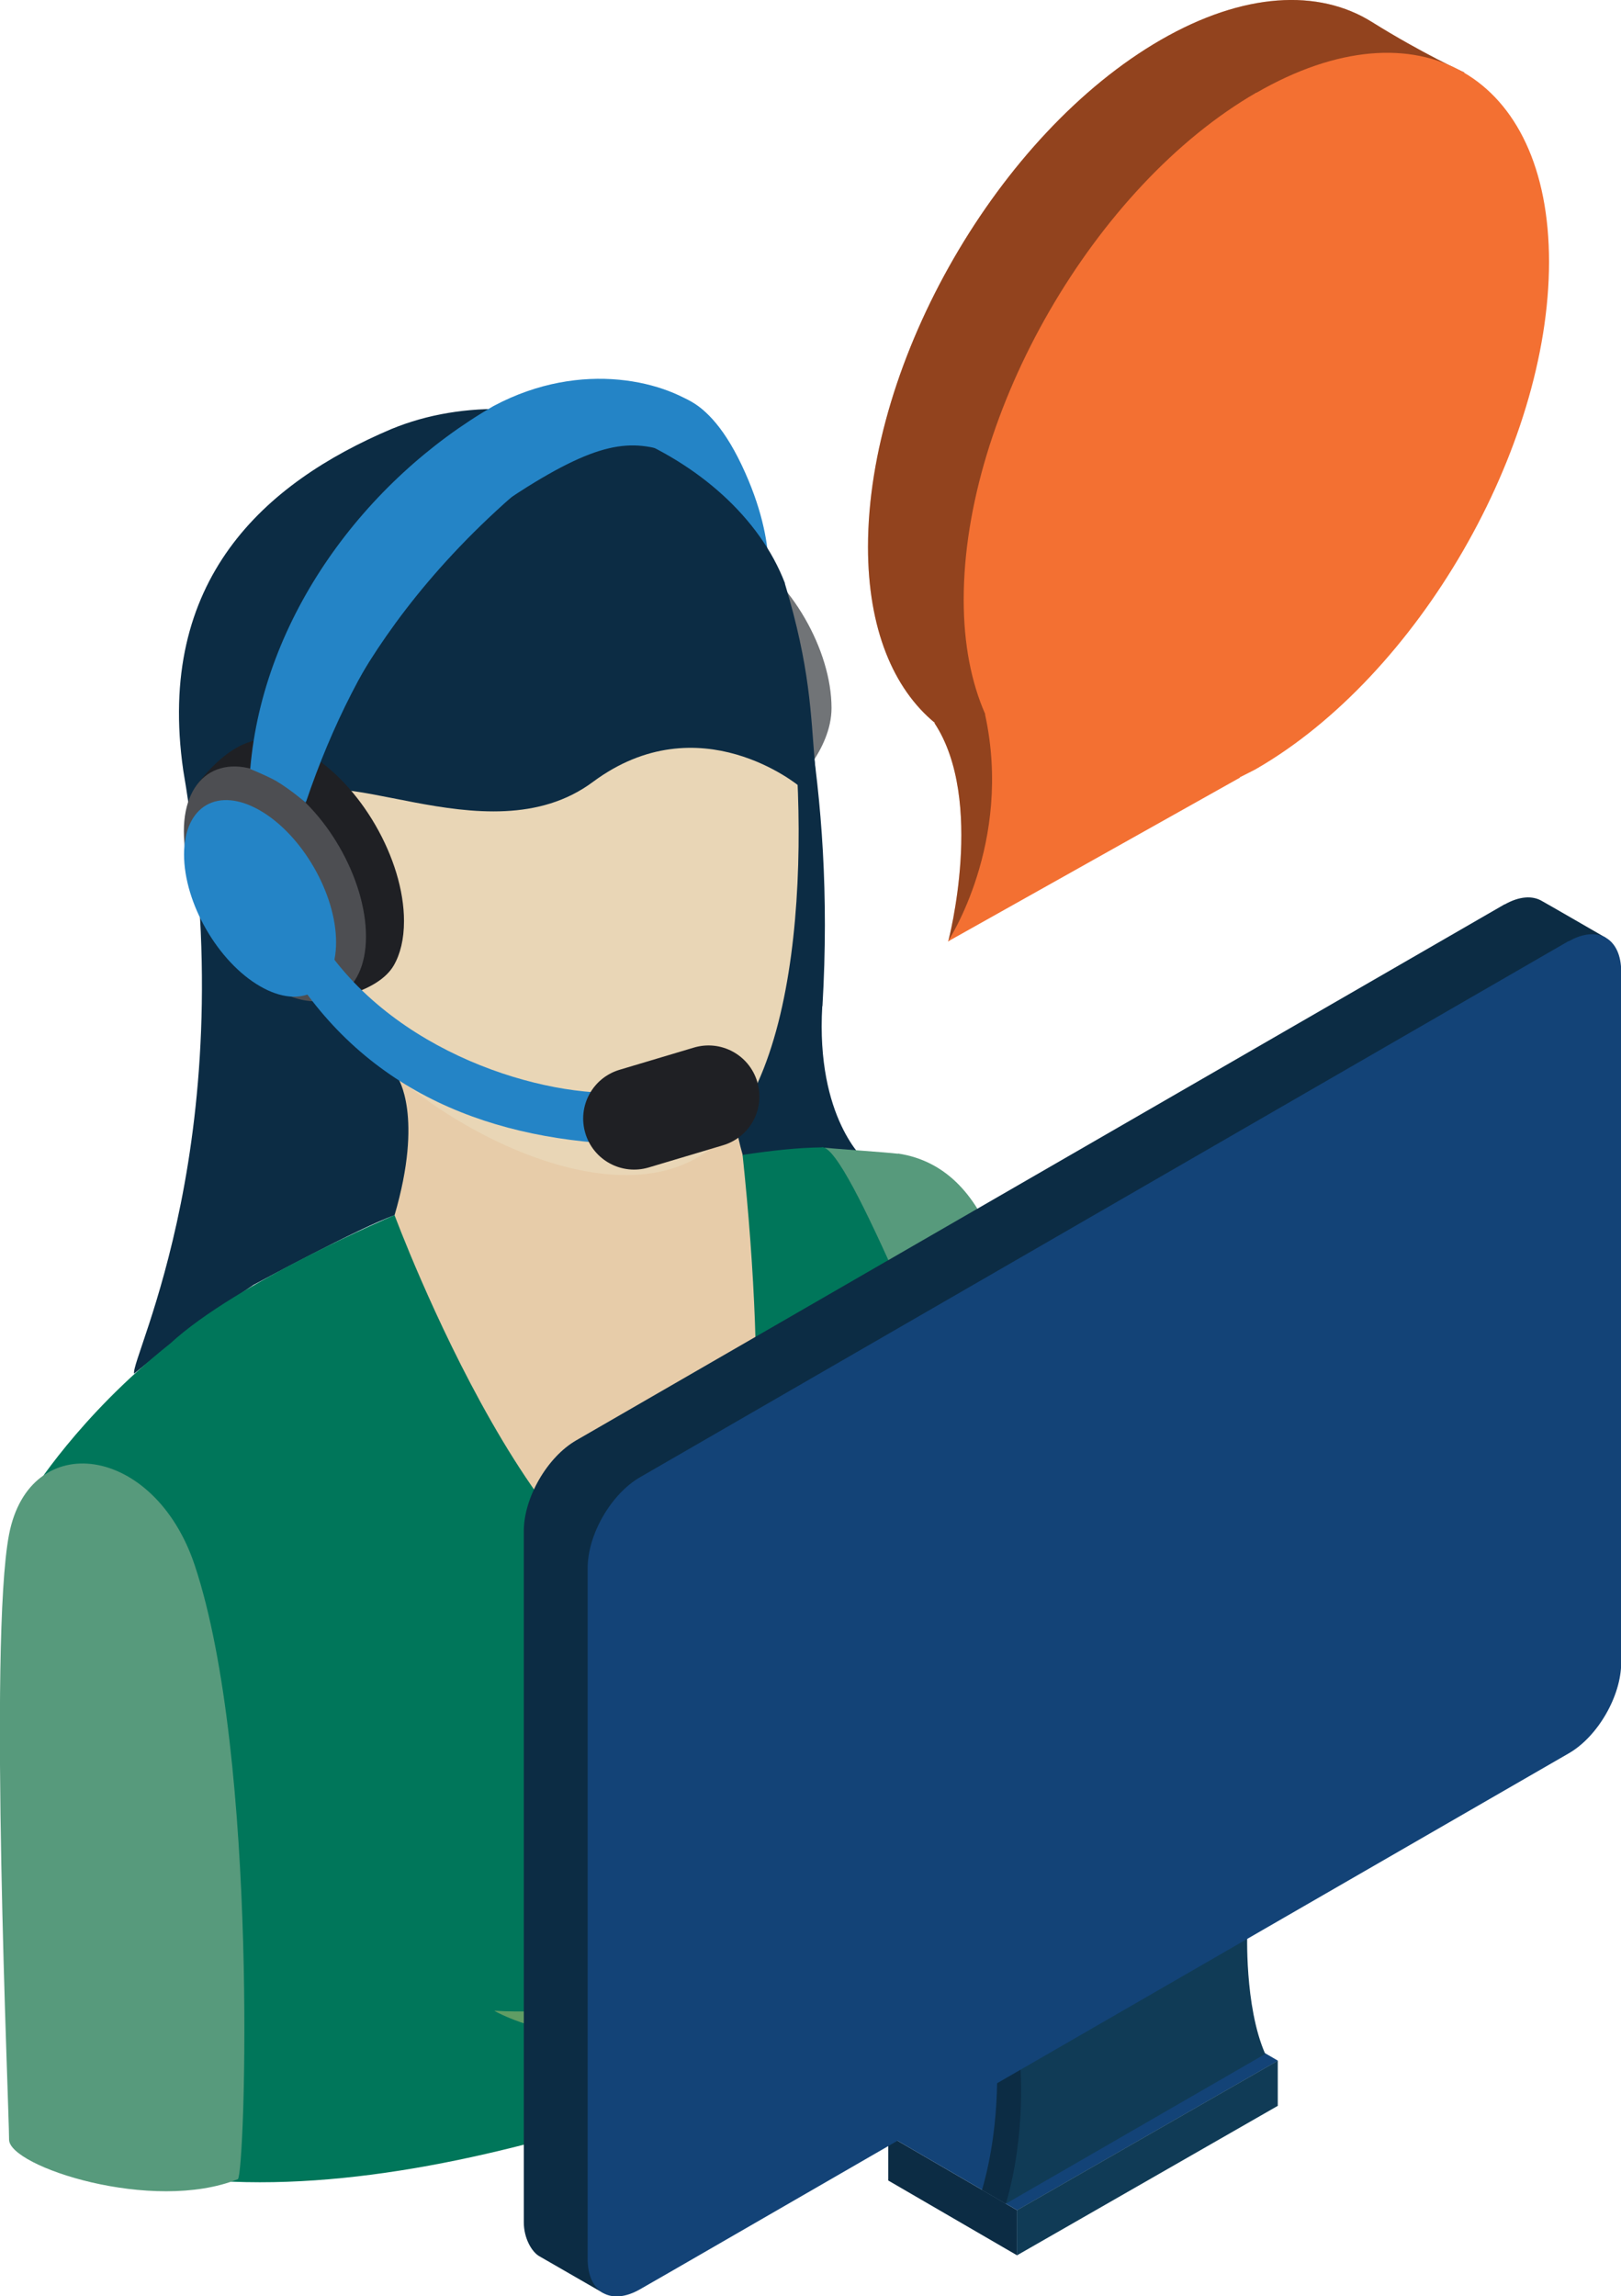 <?xml version="1.0" encoding="UTF-8"?> <svg xmlns="http://www.w3.org/2000/svg" id="Layer_2" viewBox="0 0 84.02 119.02"><defs><style>.cls-1{fill:#103b56;}.cls-2{fill:#609d64;}.cls-3{fill:#f37032;}.cls-4{fill:#0c2c44;}.cls-5{fill:#1f2024;}.cls-6{fill:#00765a;}.cls-7{fill:#579a7c;}.cls-8{fill:#e7cca9;}.cls-9{opacity:.4;}.cls-10{fill:#717477;}.cls-11{fill:#2484c6;}.cls-12{fill:#134377;}.cls-13{fill:#4d4e52;}.cls-14{fill:#e9d6b6;}</style></defs><g id="Hero_-_Expanded"><path class="cls-11" d="M33.89,20.37c-.08-.03-.18-.05-.26-.08.08.98.33,1.4.44,2.38,4.54,2.33,5.63,8.36,5.63,8.36,0,0,.79-2.62-1.26-6.93-2.05-4.31-4.12-3.57-4.55-3.74Z"></path><path class="cls-11" d="M33.69,21.04c.08.97-.02,1.56.09,2.53,2.95.28,4.52,3.95,5.92,7.46-.46-4.95-2.11-9.68-6.02-9.99h0Z"></path><path class="cls-10" d="M38.38,28.52c-1.69-.97-4.79-.21-4.79-.21,0,0,.07,1.88.07,2.94,0,3.01,2.11,6.66,4.72,8.17.7.4,2.65,1.39,2.65,1.39,0,0,2.07-1.91,2.07-4.11,0-3.01-2.11-6.67-4.72-8.17h0Z"></path><path class="cls-5" d="M36.67,28.92c-.5-.29-.98-.49-1.44-.6-.89-.22-1.68-.12-2.31.26-.92.56-1.48,1.72-1.48,3.35,0,3.33,2.34,7.38,5.22,9.05,2.89,1.67,5.22.32,5.22-3.02s-2.34-7.38-5.22-9.05Z"></path><path class="cls-4" d="M42.63,52.15c.34-5.83-.05-10.64-.7-14.75.09.63-2.09,5.72-2.09,5.72l-2.5,15.92,2.5,2.32,5.01-1.2s-2.57-2.18-2.23-8.01h0Z"></path><path class="cls-7" d="M46.54,59.8c-.53-.07-3.47-.27-3.93-.32.12.34,1.48,4.89,1.59,5.24,1.01,3.55,2.98,6.45,3.74,10,.87,5.2,2.7,7.14,3.15,12.21.07-.6.14-1.13.21-1.57.03,1.94,5.52-24.02-4.75-25.57h0Z"></path><path class="cls-8" d="M37.75,52.13l-14.91-.97s-2.62-2.14-2.66,0c.89,5.08.28,11.82.28,11.82.42,2.92,8.88,24.07,14.84,25.36.77.17,3.85-8.29,4.47-8.55,4.16-1.74,2.84-12.83.32-16.41-2.9-4.11-2.34-11.25-2.34-11.25h0Z"></path><path class="cls-14" d="M24.51,26.24c-9.31,2.43-11.53,12.44-10.44,16.89.37,1.5.39,1.58.48,3.02.19,2.82,1.32,4.09,3.08,6.6,3.94,5.45,15.43,11.58,20.13,5.87,4.7-5.7,3.94-19.88,2.68-26-1.26-6.12-6.63-8.81-15.94-6.38h0Z"></path><path class="cls-4" d="M40.69,30.24c-2.62-6.85-12.82-11.13-20.41-8-6.57,2.79-12.21,7.81-10.78,17.7,3.25,19.01-2.75,30.44-2.55,31.26,3.2-2.63,6.19-4.6,6.19-4.6,0,0,5.56-3.01,7.31-3.61,1.51-5.16.17-7.12.17-7.12-2.09-1.58-5.51-7.37-5.7-9.19-.17-1.63-.34-3.67.18-4.88,1.62-2.99,10.1,2.84,15.63-1.27,5.53-4.11,10.71.23,10.71.23.53-.83.95.64.8-1.16-.22-2.59-.24-4.99-1.56-9.36h0Z"></path><path class="cls-6" d="M42.61,59.47c-1.29.02-2.48.15-4.12.39,1.28,12.05.95,22.97-2.13,23.32-7.84,1.59-15.91-20.2-15.91-20.2,0,0-8.19,3.48-11.63,6.66-4.75,3.77-7.2,7.77-7.2,7.77-4.37,7.57,4.53,16.27,6,28.59.11.93-2.33,5.2-2.26,6.06,13.55,3.89,32.4-3.87,44.86-9.44.02-1.2.1-2.72.18-4.89,6.18-7,2.74-17.54.85-20.95-2.28-4.14-7.22-17.33-8.64-17.32h0Z"></path><path class="cls-2" d="M25.62,104.22s9.57,5.82,24.78-6.48c1.55-1.26-13.28,7.16-24.78,6.48h0Z"></path><path class="cls-5" d="M15.9,39.02c-.73-.42-1.43-.65-2.06-.68-1.99-.13-3.74,2.49-3.74,2.49l6.84,11s2.64-.36,3.47-1.79c.34-.59.53-1.36.53-2.3,0-3.21-2.26-7.12-5.04-8.73Z"></path><path class="cls-13" d="M14.25,40.37c-2.6-1.5-4.72-.28-4.72,2.72s2.11,6.66,4.72,8.17c2.6,1.5,4.72.28,4.72-2.72,0-3.01-2.11-6.66-4.72-8.17Z"></path><path class="cls-11" d="M25.59,21.04c-6.66,3.85-11.96,10.95-12.62,18.82,0,0,.73.29,1.31.6.81.48,1.56,1.14,1.56,1.14,0,0,1.6-7.86,10.7-15.86,4.4-2.87,6.15-3.06,8.39-2.21-.11-.98,1.59-1.29,1.51-2.27-1.78-1.47-6.25-2.67-10.85-.22h0Z"></path><path class="cls-11" d="M33.69,21.04c-1.71-.13-3.27-.59-5.29.58-6.66,3.85-11.89,12.11-12.55,19.98,2.72-8.09,7.28-14.03,12.55-17.07,2.04-1.18,3.37-1.88,5.24-1.71-.11-.97.14-.82.05-1.79Z"></path><path class="cls-11" d="M13.48,42.01c-2.18-1.26-3.94-.24-3.94,2.28s1.76,5.57,3.94,6.83c2.18,1.26,3.94.24,3.94-2.28s-1.76-5.57-3.94-6.83Z"></path><path class="cls-11" d="M16.53,48.59c-1.1-1.83-2.33.27-1.58,1.51,4.06,6.58,10.61,9.08,18.01,9.23-.04-.48-.37-2.23-.43-2.71-4.3.32-12.22-2.01-16-8.02Z"></path><path class="cls-5" d="M35.96,54.3l-3.85,1.15c-1.4.42-2.19,1.89-1.77,3.29.42,1.4,1.89,2.19,3.29,1.77l3.85-1.15c1.4-.42,2.19-1.89,1.77-3.29-.42-1.4-1.89-2.19-3.29-1.77h0Z"></path><path class="cls-4" d="M46.04,113.02l6.68,3.88v-2.34l-6.68-3.88v2.34Z"></path><path class="cls-12" d="M46.04,110.68l6.68,3.88,13.52-7.75-6.68-3.88-13.52,7.75Z"></path><path class="cls-4" d="M50.9,113.51l1.22.71,2.89-3.21,8.39-11.62-11.77,6.8s.35,3.58-.73,7.32h0Z"></path><path class="cls-4" d="M77.99,46.87l-48.13,27.79c-1.5.87-2.71,2.97-2.71,4.7v35.82c0,.85.42,1.53.78,1.75.05.03,3.35,1.93,3.35,1.93,0,0-.78-1.61-.1-2l.3-1.04,51.76-67.21s-3.27-1.89-3.32-1.91c-.49-.29-1.17-.25-1.93.18h0Z"></path><path class="cls-1" d="M64.64,100.1l-11.77,6.8s.36,3.58-.73,7.32l6.72-3.88,6.72-3.88c-1.09-2.48-.93-6.37-.93-6.37h0Z"></path><path class="cls-12" d="M81.3,48.78l-48.13,27.79c-1.5.87-2.71,2.97-2.71,4.7v35.82c0,1.73,1.21,2.43,2.71,1.57l1.62-.93,16.87-9.74,11.16-6.44,18.49-10.67c1.5-.86,2.72-2.97,2.72-4.7v-35.82c0-1.73-1.22-2.43-2.72-1.57h0Z"></path><path class="cls-1" d="M52.71,116.9l13.52-7.75v-2.34l-13.52,7.75v2.34Z"></path><path class="cls-3" d="M71.11,1.14c-2.76-1.73-6.65-1.55-10.95.93-8.38,4.84-15.17,16.6-15.17,26.28,0,4.23,1.31,7.35,3.48,9.13-.01,0-.04-.01-.04-.01,2.65,4,.72,11.32.72,11.32,0,0,8.09-6.1,7.57-7.48-.1-.26-.46-.57-.98-.88L75.9,3.76s-2.18-.99-4.79-2.62Z"></path><path class="cls-9" d="M71.11,1.14c-2.76-1.73-6.65-1.55-10.95.93-8.38,4.84-15.17,16.6-15.17,26.28,0,4.23,1.31,7.35,3.48,9.13-.01,0-.04-.01-.04-.01,2.65,4,.72,11.32.72,11.32,0,0,8.09-6.1,7.57-7.48-.1-.26-.46-.57-.98-.88L75.9,3.76s-2.18-.99-4.79-2.62Z"></path><path class="cls-3" d="M65.12,4.8c-8.38,4.84-15.17,16.6-15.17,26.28,0,2.32.4,4.3,1.11,5.92,0,.01,0,.02,0,.04,1.45,6.67-1.93,11.76-1.93,11.76l15.15-8.5s-.01,0-.02-.01c.29-.15.57-.28.86-.44,8.38-4.84,15.17-16.6,15.17-26.28,0-9.68-6.79-13.6-15.17-8.76h0Z"></path><path class="cls-7" d="M.47,79.53c-1.07,5.53,0,29.68,0,31.37,0,1.4,7.45,3.83,11.86,2.05.38-.35,1.09-21.85-2.24-31.83-2.09-6.26-8.55-7.12-9.62-1.59H.47Z"></path></g></svg> 